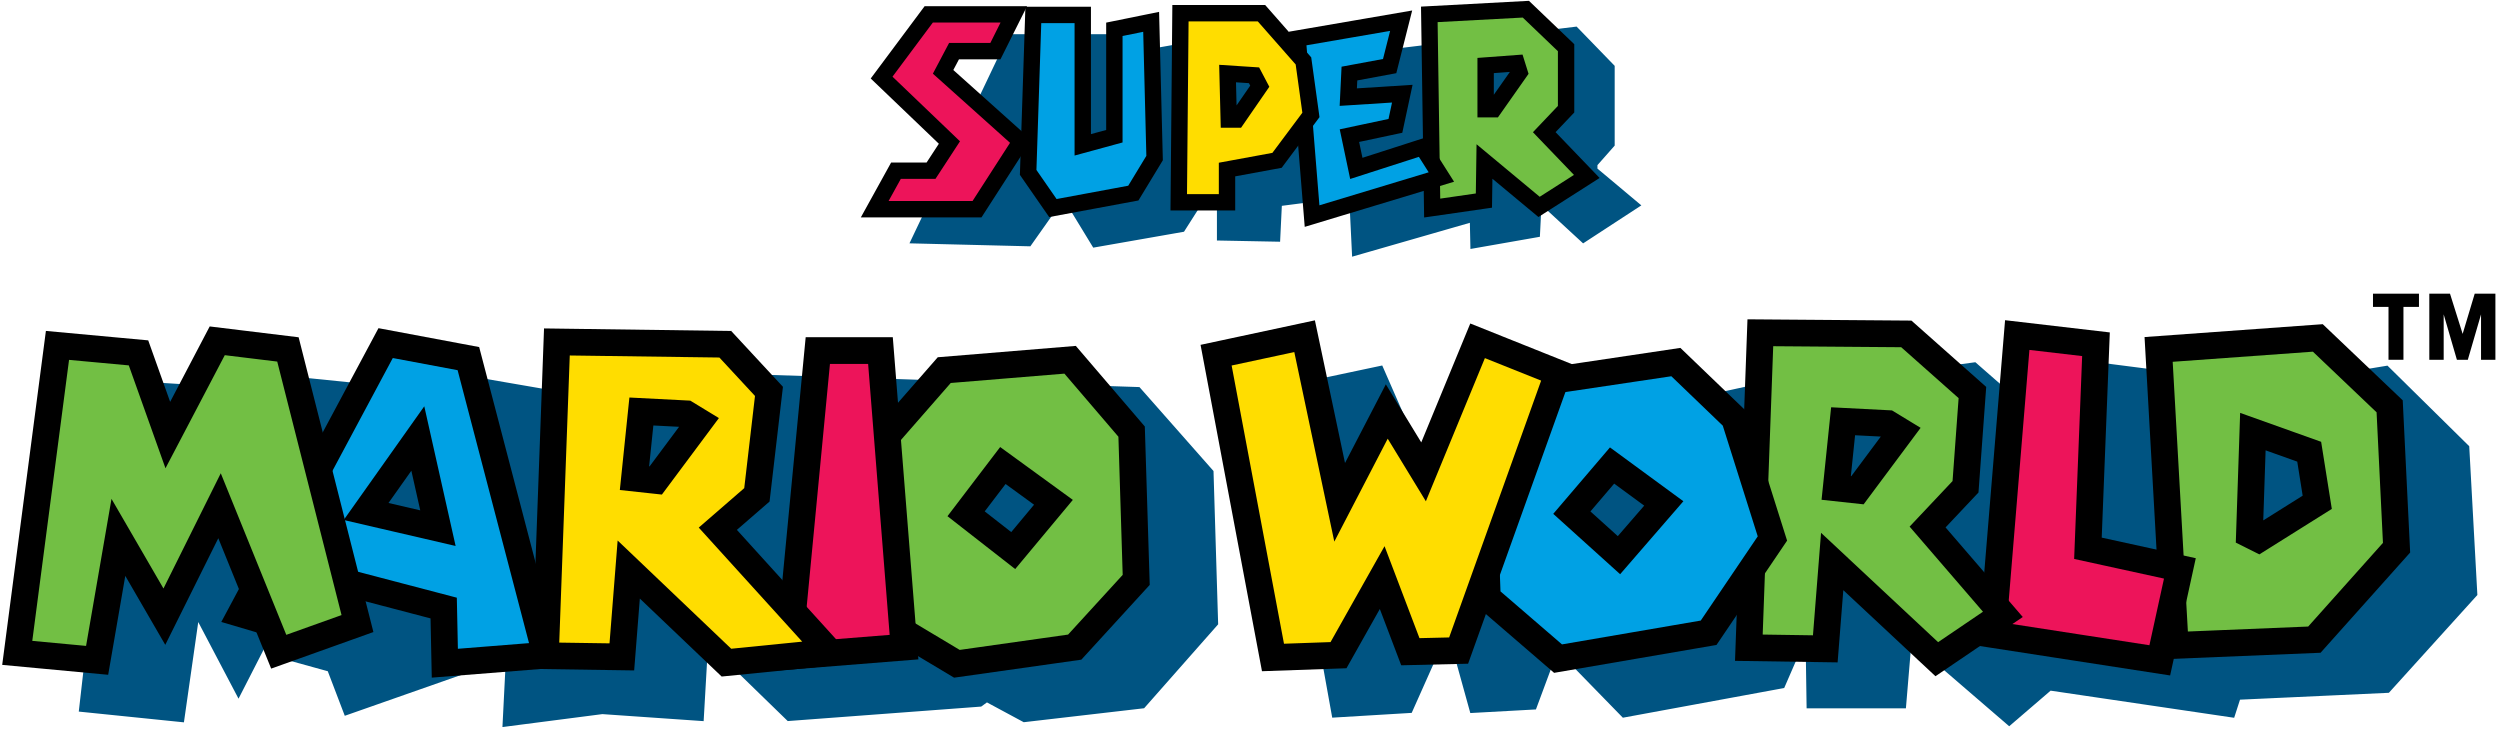 <?xml version="1.0" encoding="UTF-8" standalone="no"?>
<svg
   version="1.1"
   id="Super Mario World"
   x="0px"
   y="0px"
   viewBox="0 0 435 127"
   style="enable-background:new 0 0 435 127;"
   xml:space="preserve"
   sodipodi:docname="Super_Mario_World.svg"
   inkscape:version="1.3.2 (091e20e, 2023-11-25, custom)"
   xmlns:inkscape="http://www.inkscape.org/namespaces/inkscape"
   xmlns:sodipodi="http://sodipodi.sourceforge.net/DTD/sodipodi-0.dtd"
   xmlns:xlink="http://www.w3.org/1999/xlink"
   xmlns="http://www.w3.org/2000/svg"
   xmlns:svg="http://www.w3.org/2000/svg"><defs
   id="defs24" /><sodipodi:namedview
   id="namedview24"
   pagecolor="#ffffff"
   bordercolor="#111111"
   borderopacity="1"
   inkscape:showpageshadow="0"
   inkscape:pageopacity="0"
   inkscape:pagecheckerboard="1"
   inkscape:deskcolor="#d1d1d1"
   inkscape:zoom="3.3034483"
   inkscape:cx="240.65762"
   inkscape:cy="77.192067"
   inkscape:window-width="1729"
   inkscape:window-height="1351"
   inkscape:window-x="823"
   inkscape:window-y="0"
   inkscape:window-maximized="0"
   inkscape:current-layer="Super Mario World" />
<style
   type="text/css"
   id="style1">
	.A{clip-path:url(#SVGID_2_);fill:#005482;}
	.B{clip-path:url(#SVGID_2_);fill:none;stroke:#005482;stroke-width:0.709;stroke-miterlimit:3.864;}
	.C{clip-path:url(#SVGID_2_);fill-rule:evenodd;clip-rule:evenodd;fill:#72BF44;}
	.D{clip-path:url(#SVGID_2_);fill:none;stroke:#000000;stroke-width:2.849;stroke-miterlimit:3.864;}
	.E{clip-path:url(#SVGID_2_);fill:#00A1E4;}
	.F{clip-path:url(#SVGID_2_);fill:#ED145A;}
	.G{clip-path:url(#SVGID_2_);}
	.H{clip-path:url(#SVGID_2_);fill:none;stroke:#000000;stroke-width:4.647;stroke-miterlimit:3.864;}
	.I{clip-path:url(#SVGID_2_);fill-rule:evenodd;clip-rule:evenodd;fill:#00A1E4;}
	.J{clip-path:url(#SVGID_2_);fill:#72BF44;}
	.K{clip-path:url(#SVGID_2_);fill-rule:evenodd;clip-rule:evenodd;fill:#FFDD00;}
	.L{clip-path:url(#SVGID_2_);fill:#FFDD00;}
</style>
<g
   id="g24">
	<defs
   id="defs1">
		<rect
   id="SVGID_1_"
   width="435"
   height="127" />
	</defs>
	<clipPath
   id="SVGID_2_">
		<use
   xlink:href="#SVGID_1_"
   style="overflow:visible;"
   id="use1" />
	</clipPath>
	<polyline
   class="A"
   points="175.8,6.3 158.8,42 179.1,42.5 185.1,34 190.4,42.7 205.8,40 212.1,30.1 212.1,41.5 222.4,41.7    222.7,35.5 235.1,33.9 235.6,44.2 256.1,38.3 256.2,42.9 267.6,40.9 267.9,34.9 275.5,41.9 285,35.7 277.6,29.5 277.6,28.6    280.6,25.2 280.6,11.6 274.2,5 209.3,12.9 205.7,7.9 194.4,9.9 193.9,6.3 175.8,6.3  "
   clip-path="url(#SVGID_2_)"
   id="polyline1" />
	<polygon
   class="B"
   points="175.8,6.3 158.8,42 179.1,42.5 185.1,34 190.4,42.7 205.8,40 212.1,30.1 212.1,41.5 222.4,41.7    222.7,35.5 235.1,33.9 235.6,44.2 256.1,38.3 256.2,42.9 267.6,40.9 267.9,34.9 275.5,41.9 285,35.7 277.6,29.5 277.6,28.6    280.6,25.2 280.6,11.6 274.2,5 209.3,12.9 205.7,7.9 194.4,9.9 193.9,6.3  "
   clip-path="url(#SVGID_2_)"
   id="polygon1" />
	<path
   class="C"
   d="M258.5,11.4l5.4-0.4l0.5,1.6l-4.5,6.4h-1.4V11.4 M248.7,2.5l16.8-0.9l7,6.7v10.7l-3.8,4l7.4,7.7l-8.3,5.3   l-9.5-7.9l-0.1,6.8l-9,1.3L248.7,2.5z"
   clip-path="url(#SVGID_2_)"
   id="path1" />
	<path
   class="D"
   d="M258.5,11.4l5.4-0.4l0.5,1.6l-4.5,6.4h-1.4V11.4z M248.7,2.5l16.8-0.9l7,6.7v10.7l-3.8,4l7.4,7.7l-8.3,5.3   l-9.5-7.9l-0.1,6.8l-9,1.3L248.7,2.5z"
   clip-path="url(#SVGID_2_)"
   id="path2" />
	<polygon
   class="E"
   points="179.8,2.6 188.4,2.6 188.4,25.2 193.9,23.7 193.9,5.1 200.3,3.8 200.9,27.5 197.2,33.6 183.2,36.2    178.9,30  "
   clip-path="url(#SVGID_2_)"
   id="polygon2" />
	<polygon
   class="D"
   points="179.8,2.6 188.4,2.6 188.4,25.2 193.9,23.7 193.9,5.1 200.3,3.8 200.9,27.5 197.2,33.6 183.2,36.2    178.9,30  "
   clip-path="url(#SVGID_2_)"
   id="polygon3" />
	<polygon
   class="F"
   points="161.6,2.5 176.4,2.5 173.2,8.9 166,8.9 164.1,12.5 177.6,24.6 170,36.4 152.2,36.4 155.9,29.7    162,29.7 165.2,24.8 153.4,13.5  "
   clip-path="url(#SVGID_2_)"
   id="polygon4" />
	<polygon
   class="D"
   points="161.6,2.5 176.4,2.5 173.2,8.9 166,8.9 164.1,12.5 177.6,24.6 170,36.4 152.2,36.4 155.9,29.7    162,29.7 165.2,24.8 153.4,13.5  "
   clip-path="url(#SVGID_2_)"
   id="polygon5" />
	<polygon
   class="E"
   points="228.3,37.6 225.8,6.7 243.8,3.6 241.8,11.5 234.8,12.8 234.6,16.9 244,16.3 242.8,21.9 234.8,23.6    236,29.3 247.5,25.6 250.8,30.8  "
   clip-path="url(#SVGID_2_)"
   id="polygon6" />
	<polygon
   class="D"
   points="228.3,37.6 225.8,6.7 243.8,3.6 241.8,11.5 234.8,12.8 234.6,16.9 244,16.3 242.8,21.9 234.8,23.6    236,29.3 247.5,25.6 250.8,30.8  "
   clip-path="url(#SVGID_2_)"
   id="polygon7" />
	<polyline
   class="A"
   points="232.1,124.5 245.4,123.7 252,108.9 256.1,123.7 267,123.1 270.9,112.6 282.5,124.5 310.2,119.4    314.5,109.5 314.7,122.9 331.3,122.9 332.3,111 349.6,125.9 356.7,119.8 388.5,124.5 389.5,121.4 415.5,120.2 430.7,103.4    429.3,77.8 415.3,64 395.3,67.3 351,61.6 350,69 343.6,63.4 330.9,65.1 305.3,67.3 247.3,80 240.3,64 221.9,67.9 232.1,124.5  "
   clip-path="url(#SVGID_2_)"
   id="polyline7" />
	<polygon
   class="B"
   points="232.1,124.5 245.4,123.7 252,108.9 256.1,123.7 267,123.1 270.9,112.6 282.5,124.5 310.2,119.4    314.5,109.5 314.7,122.9 331.3,122.9 332.3,111 349.6,125.9 356.7,119.8 388.5,124.5 389.5,121.4 415.5,120.2 430.7,103.4    429.3,77.8 415.3,64 395.3,67.3 351,61.6 350,69 343.6,63.4 330.9,65.1 305.3,67.3 247.3,80 240.3,64 221.9,67.9  "
   clip-path="url(#SVGID_2_)"
   id="polygon8" />
	<polyline
   class="A"
   points="14.1,123.5 31.7,125.3 34.3,107.1 41.5,120.8 45.8,112.4 49.7,114.4 57.3,116.5 60.2,124.1    88.4,114.2 87.8,126.1 104.8,123.9 122.1,125.1 122.9,111.2 137.2,125.1 170.6,122.6 171.7,121.8 178.2,125.3 198.9,122.9    211.6,108.5 210.8,82.1 198.1,67.7 131.3,65.5 96.2,68.3 65.5,63 63,67.1 34.5,64.2 33.3,67.3 20.6,66.5 14.1,123.5  "
   clip-path="url(#SVGID_2_)"
   id="polyline8" />
	<polygon
   class="B"
   points="14.1,123.5 31.7,125.3 34.3,107.1 41.5,120.8 45.8,112.4 49.7,114.4 57.3,116.5 60.2,124.1    88.4,114.2 87.8,126.1 104.8,123.9 122.1,125.1 122.9,111.2 137.2,125.1 170.6,122.6 171.7,121.8 178.2,125.3 198.9,122.9    211.6,108.5 210.8,82.1 198.1,67.7 131.3,65.5 96.2,68.3 65.5,63 63,67.1 34.5,64.2 33.3,67.3 20.6,66.5  "
   clip-path="url(#SVGID_2_)"
   id="polygon9" />
	<polyline
   class="G"
   points="426.3,51.1 422.7,51.1 422.7,62.6 425.2,62.6 425.2,54.7 425.2,54.7 427.5,62.6 429.4,62.6    431.7,54.7 431.7,54.7 431.7,62.6 434.2,62.6 434.2,51.1 430.6,51.1 428.5,58.1 426.3,51.1  "
   clip-path="url(#SVGID_2_)"
   id="polyline9" />
	<polyline
   class="G"
   points="420.9,51.1 412.9,51.1 412.9,53.4 415.6,53.4 415.6,62.6 418.2,62.6 418.2,53.4 420.9,53.4    420.9,51.1  "
   clip-path="url(#SVGID_2_)"
   id="polyline10" />
	<path
   class="C"
   d="M174.5,81l8.8,6.4l-7,8.4l-8.2-6.4L174.5,81 M186.2,62.6l10.7,12.5l0.8,25.8L187,112.6l-20.5,2.9l-11.7-7   l-1.6-31.4l11.1-12.7L186.2,62.6z"
   clip-path="url(#SVGID_2_)"
   id="path10" />
	<path
   class="H"
   d="M174.5,81l8.8,6.4l-7,8.4l-8.2-6.4L174.5,81z M186.2,62.6l10.7,12.5l0.8,25.8L187,112.6l-20.5,2.9l-11.7-7   l-1.6-31.4l11.1-12.7L186.2,62.6z"
   clip-path="url(#SVGID_2_)"
   id="path11" />
	<polygon
   class="F"
   points="142.3,61 153.2,61 157.3,112.6 137.2,114.2  "
   clip-path="url(#SVGID_2_)"
   id="polygon11" />
	<polygon
   class="H"
   points="142.3,61 153.2,61 157.3,112.6 137.2,114.2  "
   clip-path="url(#SVGID_2_)"
   id="polygon12" />
	<path
   class="I"
   d="M72.7,76.3l-9,12.7l12.5,2.9L72.7,76.3 M67.1,59.7l-25.2,47.1l10.5,3.1l8.4-8.4l16.4,4.3l0.2,9.6L95,114   L81.5,62.4L67.1,59.7z"
   clip-path="url(#SVGID_2_)"
   id="path12" />
	<path
   class="H"
   d="M72.7,76.3l-9,12.7l12.5,2.9L72.7,76.3z M67.1,59.7l-25.2,47.1l10.5,3.1l8.4-8.4l16.4,4.3l0.2,9.6L95,114   L81.5,62.4L67.1,59.7z"
   clip-path="url(#SVGID_2_)"
   id="path13" />
	<polygon
   class="J"
   points="10,60.1 24.1,61.4 29.2,75.7 37.8,59.3 50.1,60.8 62.2,108.5 48.5,113.4 38.2,88 28.6,107.3    20.6,93.5 16.9,114.9 3,113.6  "
   clip-path="url(#SVGID_2_)"
   id="polygon13" />
	<polygon
   class="H"
   points="10,60.1 24.1,61.4 29.2,75.7 37.8,59.3 50.1,60.8 62.2,108.5 48.5,113.4 38.2,88 28.6,107.3    20.6,93.5 16.9,114.9 3,113.6  "
   clip-path="url(#SVGID_2_)"
   id="polygon14" />
	<path
   class="K"
   d="M111.6,71.6l7.8,0.4l2.3,1.4l-7.6,10.2l-3.7-0.4L111.6,71.6 M96.9,59.5l29.3,0.4l7.6,8.2l-2.1,18l-6.8,5.9   l19.5,21.5l-18,1.8l-17-16.2l-1.2,15.2l-13.3-0.2L96.9,59.5z"
   clip-path="url(#SVGID_2_)"
   id="path14" />
	<path
   class="H"
   d="M111.6,71.6l7.8,0.4l2.3,1.4l-7.6,10.2l-3.7-0.4L111.6,71.6z M96.9,59.5l29.3,0.4l7.6,8.2l-2.1,18l-6.8,5.9   l19.5,21.5l-18,1.8l-17-16.2l-1.2,15.2l-13.3-0.2L96.9,59.5z"
   clip-path="url(#SVGID_2_)"
   id="path15" />
	<path
   class="K"
   d="M213.6,12.8l4.6,0.3l1,1.9l-4,5.8h-1.4L213.6,12.8 M205.4,2.3h14.1l7.3,8.3l1.3,9.4l-5.9,7.9l-8.7,1.6v5.7   h-8.4L205.4,2.3z"
   clip-path="url(#SVGID_2_)"
   id="path16" />
	<path
   class="D"
   d="M213.6,12.8l4.6,0.3l1,1.9l-4,5.8h-1.4L213.6,12.8z M205.4,2.3h14.1l7.3,8.3l1.3,9.4l-5.9,7.9l-8.7,1.6v5.7   h-8.4L205.4,2.3z"
   clip-path="url(#SVGID_2_)"
   id="path17" />
	<path
   class="K"
   d="M375.6,60.8l27.7-2l12.5,11.9l1.2,24.6l-14.3,16l-24.2,1L375.6,60.8 M392,75.1l9.8,3.5l1.4,8.8L393,93.8   l-1.6-0.8L392,75.1z"
   clip-path="url(#SVGID_2_)"
   id="path18"
   style="fill:#72bf44;fill-opacity:1" />
	<path
   class="H"
   d="M375.6,60.8l27.7-2l12.5,11.9l1.2,24.6l-14.3,16l-24.2,1L375.6,60.8z M392,75.1l9.8,3.5l1.4,8.8L393,93.8   l-1.6-0.8L392,75.1z"
   clip-path="url(#SVGID_2_)"
   id="path19" />
	<polygon
   class="F"
   points="351,58.3 364.7,59.9 363.3,95.4 379.3,98.9 375.8,114.9 346.7,110.4  "
   clip-path="url(#SVGID_2_)"
   id="polygon19" />
	<polygon
   class="H"
   points="351,58.3 364.7,59.9 363.3,95.4 379.3,98.9 375.8,114.9 346.7,110.4  "
   clip-path="url(#SVGID_2_)"
   id="polygon20" />
	<path
   class="C"
   d="M320.7,73.3l7.8,0.4l2.3,1.4l-7.6,10.2l-3.7-0.4L320.7,73.3 M306.3,57.9l25.4,0.2l11.5,10.2L342,84.7l-6.6,7   l13.1,15.2l-11.5,7.8l-18.2-17l-1.2,15.2l-13.3-0.2L306.3,57.9z"
   clip-path="url(#SVGID_2_)"
   id="path20" />
	<path
   class="H"
   d="M320.7,73.3l7.8,0.4l2.3,1.4l-7.6,10.2l-3.7-0.4L320.7,73.3z M306.3,57.9l25.4,0.2l11.5,10.2L342,84.7l-6.6,7   l13.1,15.2l-11.5,7.8l-18.2-17l-1.2,15.2l-13.3-0.2L306.3,57.9z"
   clip-path="url(#SVGID_2_)"
   id="path21" />
	<path
   class="I"
   d="M280.5,81l9,6.6l-7.8,9l-8.2-7.4L280.5,81 M291.6,63l10.2,9.8l6.6,20.9l-11.1,16.4l-26.2,4.5L258.8,104   l-1-27.7l11.7-10L291.6,63z"
   clip-path="url(#SVGID_2_)"
   id="path22" />
	<path
   class="H"
   d="M280.5,81l9,6.6l-7.8,9l-8.2-7.4L280.5,81z M291.6,63l10.2,9.8l6.6,20.9l-11.1,16.4l-26.2,4.5L258.8,104   l-1-27.7l11.7-10L291.6,63z"
   clip-path="url(#SVGID_2_)"
   id="path23" />
	<polygon
   class="L"
   points="211.6,61.8 227,58.5 233.1,87.4 241.3,71.6 247.7,82.1 257.1,59.3 271.1,64.9 253.8,113.2    245.4,113.4 240.5,100.5 232.9,114 221.5,114.4  "
   clip-path="url(#SVGID_2_)"
   id="polygon23" />
	<polygon
   class="H"
   points="211.6,61.8 227,58.5 233.1,87.4 241.3,71.6 247.7,82.1 257.1,59.3 271.1,64.9 253.8,113.2    245.4,113.4 240.5,100.5 232.9,114 221.5,114.4  "
   clip-path="url(#SVGID_2_)"
   id="polygon24" />
</g>
</svg>

